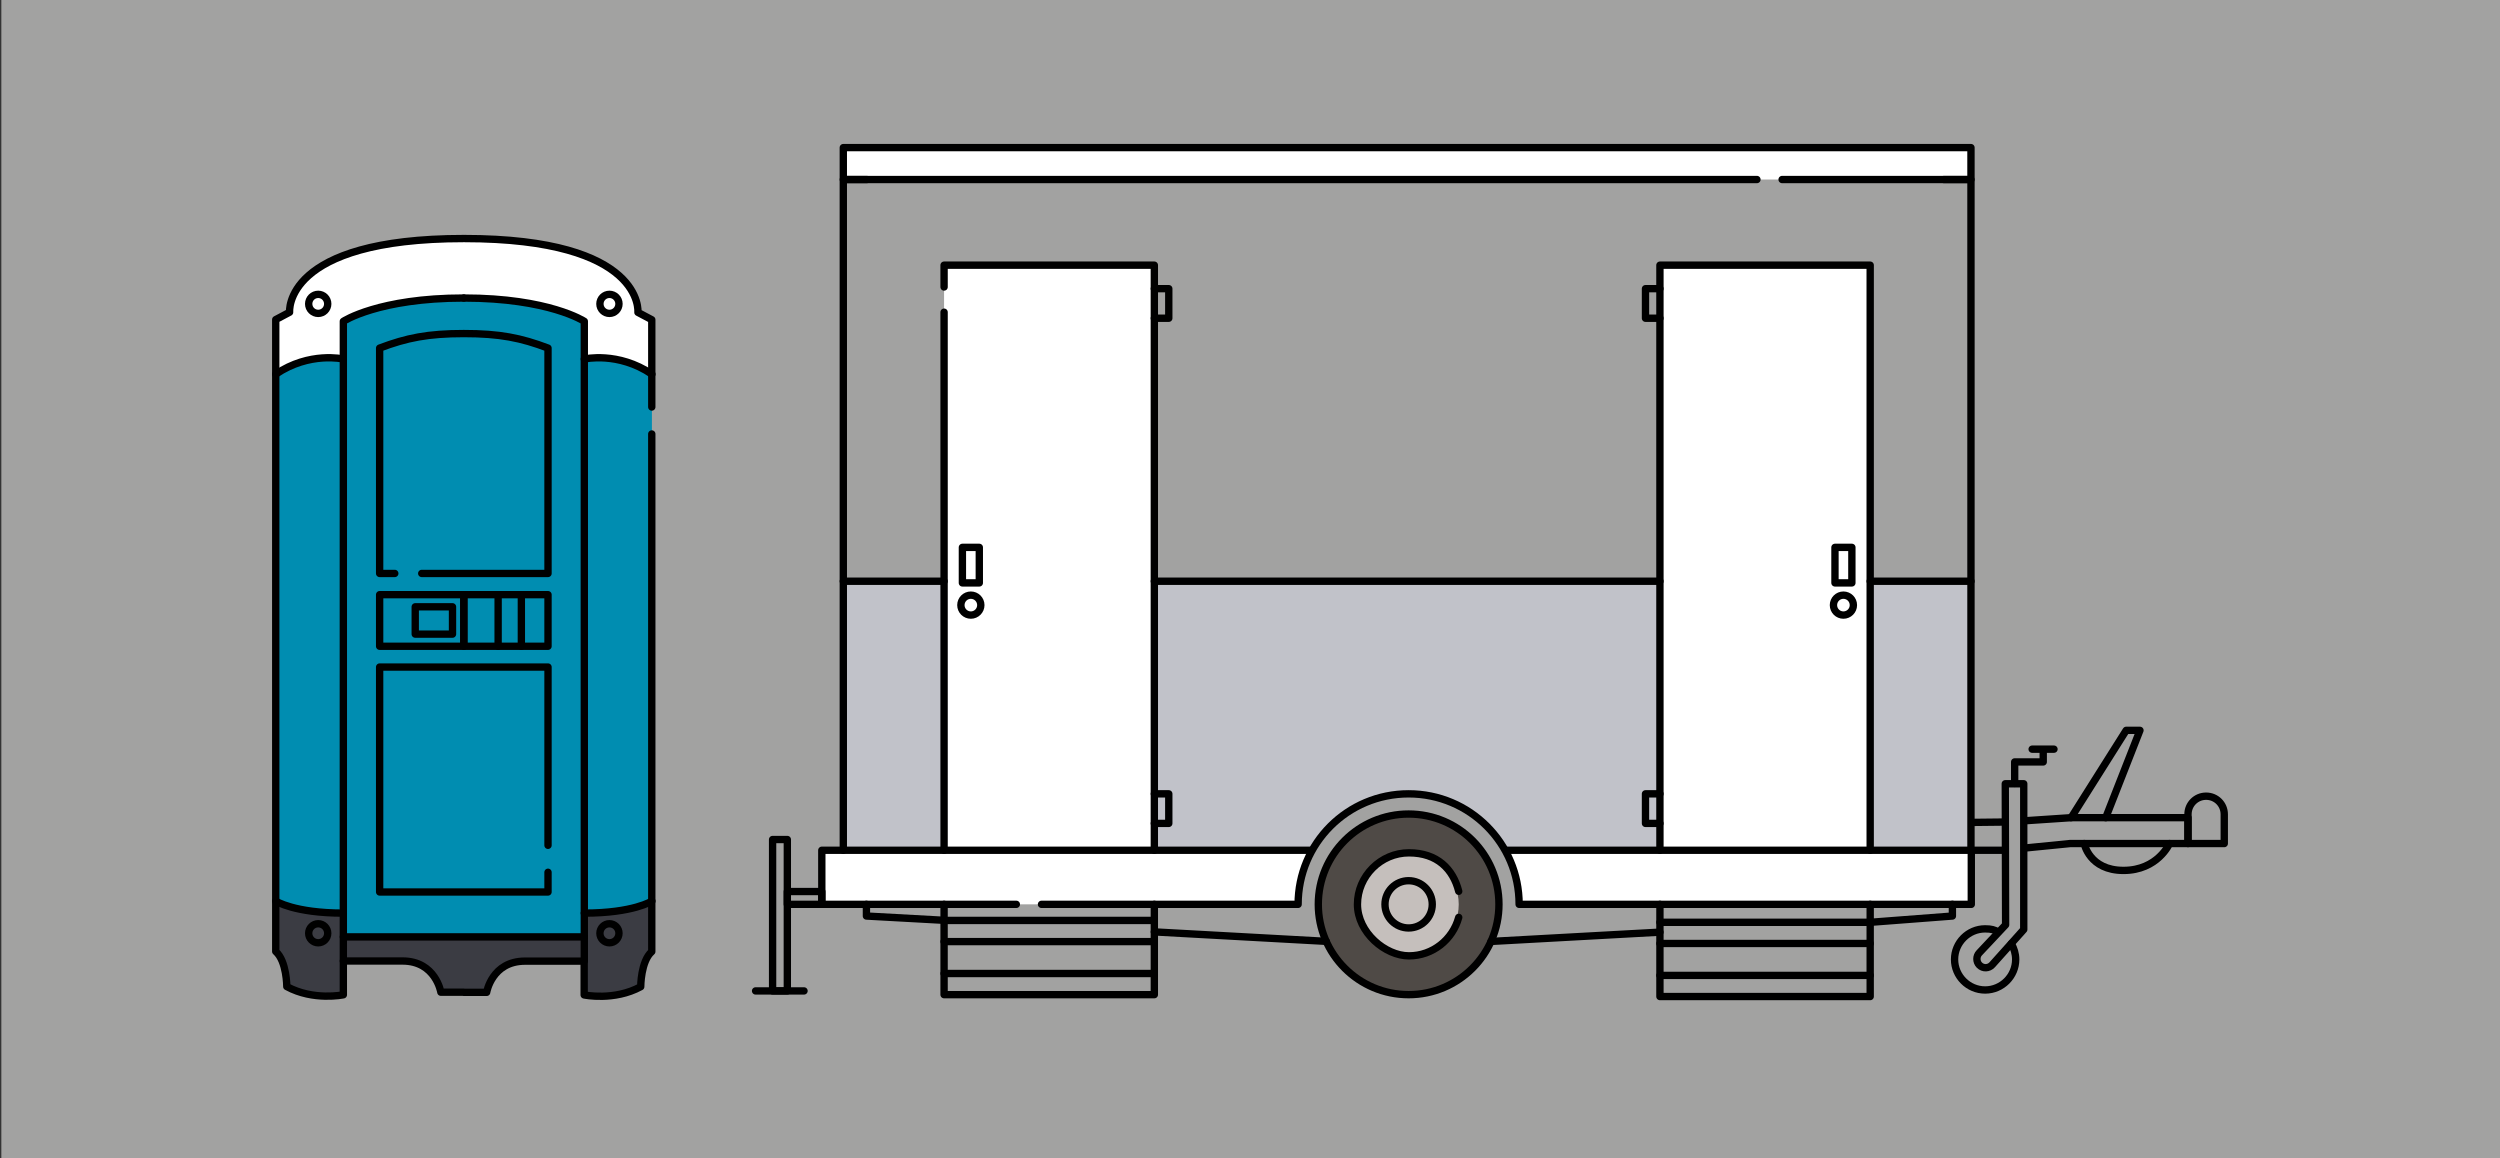 <?xml version="1.0" encoding="utf-8"?>
<!-- Generator: Adobe Illustrator 16.0.0, SVG Export Plug-In . SVG Version: 6.00 Build 0)  -->
<!DOCTYPE svg PUBLIC "-//W3C//DTD SVG 1.1//EN" "http://www.w3.org/Graphics/SVG/1.1/DTD/svg11.dtd">
<svg version="1.1" xmlns="http://www.w3.org/2000/svg" xmlns:xlink="http://www.w3.org/1999/xlink" x="0px" y="0px" width="680px"
	 height="315px" viewBox="0 0 680 315" enable-background="new 0 0 680 315" xml:space="preserve">
<rect x="0" y="0" width="680" height="315" fill="#333333" stroke="none"/>
<g id="Hintergrund">
	<rect x="0.367" opacity="0.6" fill="#EDEDEB" enable-background="new    " width="680" height="315"/>
</g>
<g id="Illus">
	<g>
		<path fill="#C1C2C9" d="M229.38,158.094v73.094h127.474c5.174-9.176,15.006-15.377,26.292-15.377
			c11.285,0,21.117,6.201,26.292,15.377h125.977v-73.094H229.38z"/>
		<polygon fill="#008DB1" points="165.105,86.928 165.105,80.062 87.215,80.062 87.215,86.928 75,86.928 75,254.834 177.32,254.834 
			177.32,86.928 		"/>
		<path fill="#3B3C43" d="M175.966,245.73l-15.736,2.623l-1.372,0.604c0,0,0,2.54,0,5.876H93.39c0-3.336,0-5.876,0-5.876
			l-1.372-0.604l-15.736-2.623L75,246.188v12.609c0,0,3.006,2.562,3.006,9.549c0,0,5.172,3.857,15.384,2.239
			c0-0.485,0-4.648,0-9.194h18.791c1.805,0.64,4.092,1.748,5.348,3.524c2.281,3.228,2.385,4.963,2.385,4.963l6.21,0.037l6.211-0.037
			c0,0,0.104-1.735,2.385-4.963c1.256-1.776,3.543-2.885,5.348-3.524h18.791c0,4.546,0,8.709,0,9.194
			c10.212,1.618,15.384-2.239,15.384-2.239c0-6.987,3.006-9.549,3.006-9.549v-12.609L175.966,245.73z"/>
		<path fill="#FFFFFF" d="M126.16,64.881c-49.46,0-47.388,20.002-47.388,20.002L75,86.887v14.854
			c5.903-3.438,11.414-4.819,16.693-4.37l1.696-0.364c0,0,0-8.075,0-9.647c13.253-6.759,30.301-6.312,30.301-6.312l2.47-0.544
			l2.47,0.544c0,0,17.049-0.447,30.302,6.312c0,1.572,0,9.647,0,9.647l1.695,0.364c5.28-0.449,10.791,0.933,16.693,4.37V86.887
			l-3.771-2.004C173.549,84.883,175.62,64.881,126.16,64.881"/>
		<g>
			<path fill="none" stroke="#000000" stroke-width="2" stroke-linecap="round" stroke-linejoin="round" d="M93.39,261.392V97.654
				c0,0-9.195-2.121-18.39,4.126"/>
			<path fill="none" stroke="#000000" stroke-width="2" stroke-linecap="round" stroke-linejoin="round" d="M75,245.095
				c0,0,5.039,3.271,18.39,3.271"/>
			<path fill="none" stroke="#000000" stroke-width="2" stroke-linecap="round" stroke-linejoin="round" d="M93.39,97.654V87.399
				c0,0,9.578-6.336,32.771-6.336"/>
			
				<rect x="103.262" y="161.753" fill="none" stroke="#000000" stroke-width="2" stroke-linecap="round" stroke-linejoin="round" width="22.898" height="14.027"/>
			
				<circle fill="none" stroke="#000000" stroke-width="2" stroke-linecap="round" stroke-linejoin="round" cx="86.552" cy="82.654" r="2.593"/>
			
				<circle fill="none" stroke="#000000" stroke-width="2" stroke-linecap="round" stroke-linejoin="round" cx="86.552" cy="253.848" r="2.593"/>
			<path fill="none" stroke="#000000" stroke-width="2" stroke-linecap="round" stroke-linejoin="round" d="M177.284,110.706
				c0-14.37,0-23.741,0-23.741l-3.772-2.004c0,0,1.991-20.067-47.244-20.077c0-0.011-0.107,0.011-0.107,0
				c-49.274,0-47.388,20.04-47.388,20.04L75,86.928c0,0,0,164.621,0,171.87c3.006,2.652,3.006,9.549,3.006,9.549
				c7.25,3.949,15.384,2.239,15.384,2.239v-9.194c0,0,7.072,0,16.091,0c9.018,0,10.433,8.487,10.433,8.487h6.21
				c0,0.024,0,0.037,0,0.037h6.248c0,0,1.415-8.487,10.433-8.487s16.091,0,16.091,0v9.194c0,0,8.134,1.709,15.384-2.239
				c0,0,0-6.896,3.006-9.549c0-5.24,0-92.714,0-140.795"/>
			<path fill="none" stroke="#000000" stroke-width="2" stroke-linecap="round" stroke-linejoin="round" d="M158.932,261.392V97.654
				c0,0,9.194-2.121,18.389,4.126"/>
			<path fill="none" stroke="#000000" stroke-width="2" stroke-linecap="round" stroke-linejoin="round" d="M177.32,245.095
				c0,0-5.039,3.271-18.389,3.271"/>
			<path fill="none" stroke="#000000" stroke-width="2" stroke-linecap="round" stroke-linejoin="round" d="M158.932,97.654V87.399
				c0,0-9.578-6.336-32.771-6.336"/>
			<polyline fill="none" stroke="#000000" stroke-width="2" stroke-linecap="round" stroke-linejoin="round" points="
				149.059,229.923 149.059,181.438 103.262,181.438 103.262,242.619 149.059,242.619 149.059,237.257 			"/>
			<path fill="none" stroke="#000000" stroke-width="2" stroke-linecap="round" stroke-linejoin="round" d="M114.711,155.977h11.449
				h22.898V94.679c-7.353-2.786-13.144-3.949-22.898-3.949l0,0l0,0l0,0l0,0c-9.755,0-15.545,1.163-22.898,3.949v61.298h4.115"/>
			
				<rect x="126.16" y="161.753" fill="none" stroke="#000000" stroke-width="2" stroke-linecap="round" stroke-linejoin="round" width="22.898" height="14.027"/>
			
				<circle fill="none" stroke="#000000" stroke-width="2" stroke-linecap="round" stroke-linejoin="round" cx="165.769" cy="82.654" r="2.594"/>
			
				<circle fill="none" stroke="#000000" stroke-width="2" stroke-linecap="round" stroke-linejoin="round" cx="165.769" cy="253.848" r="2.594"/>
			
				<rect x="112.943" y="165.054" fill="none" stroke="#000000" stroke-width="2" stroke-linecap="round" stroke-linejoin="round" width="10.138" height="7.426"/>
			
				<line fill="none" stroke="#000000" stroke-width="2" stroke-linecap="round" stroke-linejoin="round" x1="141.81" y1="161.753" x2="141.81" y2="175.78"/>
			
				<line fill="none" stroke="#000000" stroke-width="2" stroke-linecap="round" stroke-linejoin="round" x1="135.49" y1="161.753" x2="135.49" y2="175.78"/>
			
				<line fill="none" stroke="#000000" stroke-width="2" stroke-linecap="round" stroke-linejoin="round" x1="93.39" y1="254.835" x2="158.932" y2="254.835"/>
		</g>
		<rect x="256.79" y="72.126" fill="#FFFFFF" width="57.19" height="159.146"/>
		<rect x="451.501" y="72.126" fill="#FFFFFF" width="57.19" height="159.146"/>
		<path fill="#FFFFFF" d="M353.088,245.98H223.533v-14.708l132.048-0.32l1.004,0.928C356.585,231.88,353.088,235.473,353.088,245.98
			z"/>
		<path fill="#FFFFFF" d="M413.775,245.98h122.417v-14.708l-124.91-0.32l-1.004,0.928
			C410.278,231.88,413.775,235.473,413.775,245.98z"/>
		<polyline fill="#FFFFFF" points="235.793,48.83 229.38,48.83 229.38,40.151 536.102,40.151 536.102,48.83 528.729,48.83 		"/>
		<circle fill="#4F4A46" cx="383.146" cy="245.981" r="24.567"/>
		<circle fill="#C5BFBC" cx="383.146" cy="245.98" r="13.627"/>
		<polyline fill="none" stroke="#000000" stroke-width="2" stroke-linecap="round" stroke-linejoin="round" points="484.735,48.83 
			536.102,48.83 536.102,231.272 409.822,231.272 		"/>
		<polyline fill="none" stroke="#000000" stroke-width="2" stroke-linecap="round" stroke-linejoin="round" points="356.56,231.272 
			229.38,231.272 229.38,48.83 477.884,48.83 		"/>
		
			<circle fill="none" stroke="#000000" stroke-width="2" stroke-linecap="round" stroke-linejoin="round" cx="383.146" cy="245.98" r="6.43"/>
		<path fill="none" stroke="#000000" stroke-width="2" stroke-linecap="round" stroke-linejoin="round" d="M396.772,249.531
			c-1.632,6.046-7.102,10.46-13.531,10.46s-14.011-6.333-14.011-14.011c0-7.677,6.334-14.011,14.011-14.011
			s11.995,4.415,13.531,10.46"/>
		
			<circle fill="none" stroke="#000000" stroke-width="2" stroke-linecap="round" stroke-linejoin="round" cx="383.146" cy="245.981" r="24.567"/>
		<path fill="none" stroke="#000000" stroke-width="2" stroke-linecap="round" stroke-linejoin="round" d="M283.291,245.98h69.797
			c0-16.627,13.431-30.057,30.058-30.057s30.057,13.43,30.057,30.057h122.99v-14.708"/>
		<polyline fill="none" stroke="#000000" stroke-width="2" stroke-linecap="round" stroke-linejoin="round" points="229.38,231.272 
			223.533,231.272 223.533,245.98 276.439,245.98 		"/>
		<g>
			<polyline fill="none" stroke="#000000" stroke-width="2" stroke-linecap="round" stroke-linejoin="round" points="256.79,78.064 
				256.79,72.126 313.98,72.126 313.98,231.272 			"/>
			
				<line fill="none" stroke="#000000" stroke-width="2" stroke-linecap="round" stroke-linejoin="round" x1="256.79" y1="231.272" x2="256.79" y2="84.916"/>
			<polyline fill="none" stroke="#000000" stroke-width="2" stroke-linecap="round" stroke-linejoin="round" points="313.98,78.521 
				317.909,78.521 317.909,86.561 313.98,86.561 			"/>
			<polyline fill="none" stroke="#000000" stroke-width="2" stroke-linecap="round" stroke-linejoin="round" points="
				313.98,215.924 317.909,215.924 317.909,223.964 313.98,223.964 			"/>
		</g>
		<polyline fill="none" stroke="#000000" stroke-width="2" stroke-linecap="round" stroke-linejoin="round" points="
			451.501,231.272 451.501,72.126 508.691,72.126 508.691,231.272 		"/>
		<polyline fill="none" stroke="#000000" stroke-width="2" stroke-linecap="round" stroke-linejoin="round" points="451.501,78.521 
			447.572,78.521 447.572,86.561 451.501,86.561 		"/>
		<polyline fill="none" stroke="#000000" stroke-width="2" stroke-linecap="round" stroke-linejoin="round" points="
			451.501,215.924 447.572,215.924 447.572,223.964 451.501,223.964 		"/>
		<polyline fill="none" stroke="#000000" stroke-width="2" stroke-linecap="round" stroke-linejoin="round" points="235.793,48.83 
			229.38,48.83 229.38,40.151 536.102,40.151 536.102,48.83 528.729,48.83 		"/>
		<g>
			
				<line fill="none" stroke="#000000" stroke-width="2" stroke-linecap="round" stroke-linejoin="round" x1="544.978" y1="231.271" x2="536.847" y2="231.271"/>
			<polyline fill="none" stroke="#000000" stroke-width="2" stroke-linecap="round" stroke-linejoin="round" points="
				551.008,223.232 563.341,222.41 595.133,222.41 595.133,229.444 563.066,229.444 551.099,230.633 			"/>
			
				<line fill="none" stroke="#000000" stroke-width="2" stroke-linecap="round" stroke-linejoin="round" x1="536.756" y1="223.689" x2="545.069" y2="223.598"/>
			<path fill="none" stroke="#000000" stroke-width="2" stroke-linecap="round" stroke-linejoin="round" d="M545.525,251.554
				l-7.125,7.582c-0.914,0.914-0.914,2.467,0,3.381l0,0c1.005,1.005,2.558,0.913,3.471-0.092l8.588-9.592v-39.649h-5.024
				L545.525,251.554z"/>
			<polyline fill="none" stroke="#000000" stroke-width="2" stroke-linecap="round" stroke-linejoin="round" points="
				547.992,213.092 547.992,207.245 555.758,207.245 555.758,204.139 			"/>
			
				<line fill="none" stroke="#000000" stroke-width="2" stroke-linecap="round" stroke-linejoin="round" x1="552.743" y1="203.773" x2="558.682" y2="203.773"/>
			<polyline fill="none" stroke="#000000" stroke-width="2" stroke-linecap="round" stroke-linejoin="round" points="
				563.341,222.41 578.323,198.657 582.069,198.657 572.751,222.41 			"/>
			<path fill="none" stroke="#000000" stroke-width="2" stroke-linecap="round" stroke-linejoin="round" d="M547.079,256.67
				c0.73,1.278,1.188,2.74,1.188,4.294c0,4.567-3.745,8.313-8.313,8.313s-8.313-3.746-8.313-8.313c0-4.568,3.745-8.314,8.313-8.314
				c1.792,0,2.467,0.274,3.563,0.822"/>
			<path fill="none" stroke="#000000" stroke-width="2" stroke-linecap="round" stroke-linejoin="round" d="M595.133,229.444H605
				v-7.947c0-2.741-2.192-4.934-4.934-4.934l0,0c-2.74,0-4.934,2.192-4.934,4.934V229.444L595.133,229.444z"/>
			<path fill="none" stroke="#000000" stroke-width="2" stroke-linecap="round" stroke-linejoin="round" d="M566.903,229.444
				c0,0,1.371,7.31,10.689,7.31s12.516-7.31,12.516-7.31"/>
		</g>
		
			<rect x="256.79" y="250.357" fill="none" stroke="#000000" stroke-width="2" stroke-linecap="round" stroke-linejoin="round" width="57.19" height="5.756"/>
		
			<line fill="none" stroke="#000000" stroke-width="2" stroke-linecap="round" stroke-linejoin="round" x1="256.79" y1="245.98" x2="256.79" y2="250.32"/>
		
			<line fill="none" stroke="#000000" stroke-width="2" stroke-linecap="round" stroke-linejoin="round" x1="313.98" y1="245.98" x2="313.98" y2="250.357"/>
		
			<rect x="256.79" y="264.792" fill="none" stroke="#000000" stroke-width="2" stroke-linecap="round" stroke-linejoin="round" width="57.19" height="5.756"/>
		
			<line fill="none" stroke="#000000" stroke-width="2" stroke-linecap="round" stroke-linejoin="round" x1="256.79" y1="256.113" x2="256.79" y2="264.792"/>
		
			<line fill="none" stroke="#000000" stroke-width="2" stroke-linecap="round" stroke-linejoin="round" x1="313.98" y1="256.113" x2="313.98" y2="264.792"/>
		
			<rect x="451.501" y="265.303" fill="none" stroke="#000000" stroke-width="2" stroke-linecap="round" stroke-linejoin="round" width="57.19" height="5.756"/>
		
			<line fill="none" stroke="#000000" stroke-width="2" stroke-linecap="round" stroke-linejoin="round" x1="451.501" y1="256.624" x2="451.501" y2="265.303"/>
		
			<line fill="none" stroke="#000000" stroke-width="2" stroke-linecap="round" stroke-linejoin="round" x1="508.691" y1="256.624" x2="508.691" y2="265.303"/>
		
			<rect x="451.501" y="250.868" fill="none" stroke="#000000" stroke-width="2" stroke-linecap="round" stroke-linejoin="round" width="57.19" height="5.756"/>
		
			<line fill="none" stroke="#000000" stroke-width="2" stroke-linecap="round" stroke-linejoin="round" x1="451.501" y1="245.98" x2="451.501" y2="250.868"/>
		
			<line fill="none" stroke="#000000" stroke-width="2" stroke-linecap="round" stroke-linejoin="round" x1="508.691" y1="245.98" x2="508.691" y2="250.868"/>
		
			<line fill="none" stroke="#000000" stroke-width="2" stroke-linecap="round" stroke-linejoin="round" x1="229.38" y1="158.095" x2="256.79" y2="158.095"/>
		
			<line fill="none" stroke="#000000" stroke-width="2" stroke-linecap="round" stroke-linejoin="round" x1="313.98" y1="158.095" x2="451.501" y2="158.095"/>
		
			<line fill="none" stroke="#000000" stroke-width="2" stroke-linecap="round" stroke-linejoin="round" x1="508.691" y1="158.095" x2="536.102" y2="158.095"/>
		<g>
			
				<rect x="261.772" y="148.884" fill="none" stroke="#000000" stroke-width="2" stroke-linecap="round" stroke-linejoin="round" width="4.598" height="9.666"/>
			
				<circle fill="none" stroke="#000000" stroke-width="2" stroke-linecap="round" stroke-linejoin="round" cx="264.071" cy="164.592" r="2.713"/>
		</g>
		<g>
			
				<rect x="499.111" y="148.884" fill="none" stroke="#000000" stroke-width="2" stroke-linecap="round" stroke-linejoin="round" width="4.598" height="9.666"/>
			
				<circle fill="none" stroke="#000000" stroke-width="2" stroke-linecap="round" stroke-linejoin="round" cx="501.41" cy="164.592" r="2.713"/>
		</g>
		
			<line fill="none" stroke="#000000" stroke-width="2" stroke-linecap="round" stroke-linejoin="round" x1="313.98" y1="253.473" x2="360.732" y2="256.047"/>
		<polyline fill="none" stroke="#000000" stroke-width="2" stroke-linecap="round" stroke-linejoin="round" points="235.667,245.98 
			235.667,249.16 256.79,250.323 		"/>
		
			<line fill="none" stroke="#000000" stroke-width="2" stroke-linecap="round" stroke-linejoin="round" x1="451.501" y1="253.541" x2="405.55" y2="256.071"/>
		<polyline fill="none" stroke="#000000" stroke-width="2" stroke-linecap="round" stroke-linejoin="round" points="531.055,245.98 
			531.055,249.16 508.691,250.87 		"/>
		
			<rect x="210.146" y="228.348" fill="none" stroke="#000000" stroke-width="2" stroke-linecap="round" stroke-linejoin="round" width="4.008" height="41.184"/>
		
			<line fill="none" stroke="#000000" stroke-width="2" stroke-linecap="round" stroke-linejoin="round" x1="205.519" y1="269.531" x2="218.691" y2="269.531"/>
		
			<rect x="214.153" y="242.5" fill="none" stroke="#000000" stroke-width="2" stroke-linecap="round" stroke-linejoin="round" width="9.38" height="3.48"/>
	</g>
</g>
</svg>
